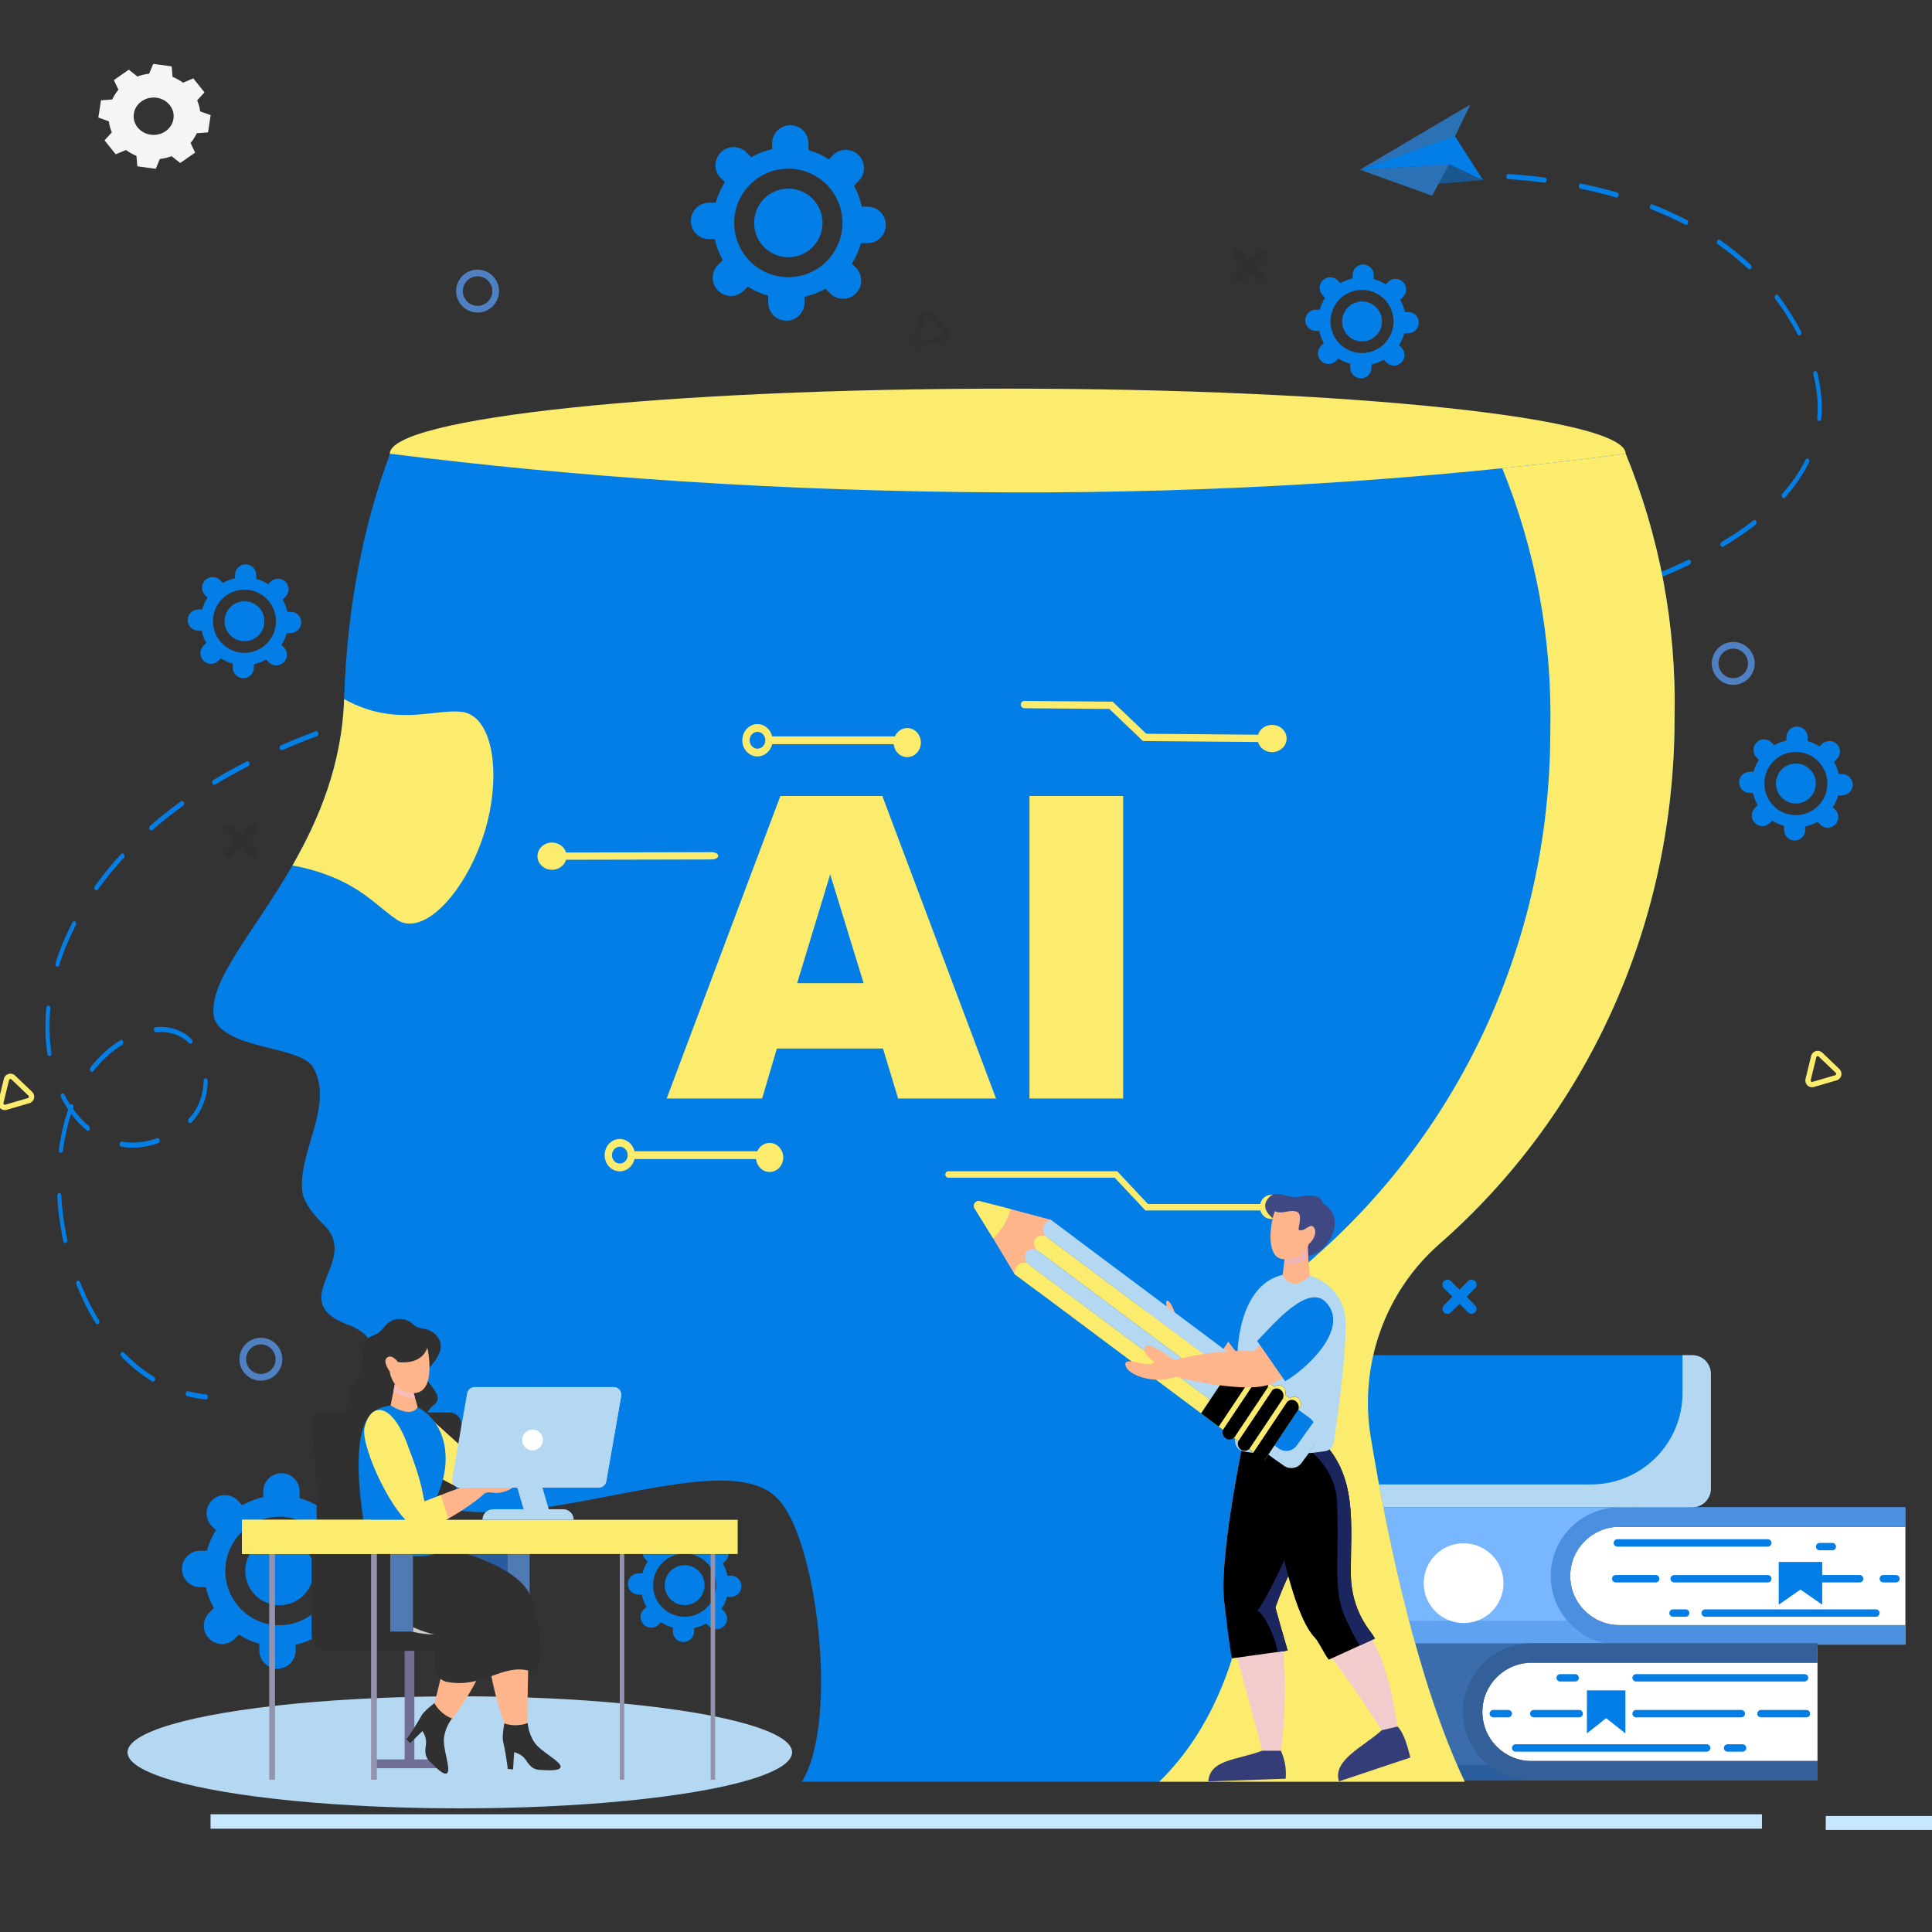 <svg width="500" height="500" viewBox="0 0 500 500" fill="none" xmlns="http://www.w3.org/2000/svg">
<rect x="0" y="0" width="500" height="500" fill="#333333" stroke="none"/>
<g clip-path="url(#clip0_7_14876)">
<ellipse cx="119" cy="453.5" rx="86" ry="14.5" fill="#B4D8F1"/>
<path d="M35.31 40.325C34.329 39.935 33.423 39.427 32.606 38.823L29.941 39.932L27.053 36.321L28.946 34.247C28.558 33.345 28.293 32.387 28.169 31.398L25.447 30.422L26.138 25.961L29.046 25.745C29.465 24.828 30.009 23.982 30.656 23.219L29.468 20.73L33.335 18.033L35.556 19.801C36.522 19.438 37.547 19.191 38.606 19.075L39.651 16.533L44.428 17.178L44.659 19.894C45.64 20.284 46.547 20.794 47.364 21.398L50.029 20.288L52.918 23.899L51.024 25.973C51.413 26.875 51.678 27.833 51.801 28.822L54.524 29.798L53.832 34.259L50.925 34.475C50.506 35.392 49.961 36.238 49.315 37.001L50.502 39.49L46.636 42.187L44.415 40.419C43.449 40.782 42.424 41.029 41.365 41.145L40.319 43.687L35.542 43.042L35.311 40.326L35.31 40.325ZM39.023 34.864C41.854 35.247 44.48 33.414 44.89 30.77C45.299 28.127 43.337 25.674 40.506 25.292C37.676 24.909 35.049 26.742 34.64 29.386C34.23 32.029 36.193 34.482 39.023 34.864Z" fill="#F5F5F5"/>
<path d="M8.597 282.917C8.84 283.309 8.917 283.783 8.804 284.246C8.656 284.857 8.205 285.332 7.594 285.51L1.737 287.219C1.132 287.397 0.497 287.243 0.04 286.803C-0.417 286.364 -0.6 285.741 -0.446 285.124L1.002 279.203C1.15 278.591 1.601 278.117 2.212 277.939C2.817 277.761 3.452 277.915 3.909 278.354L8.318 282.573C8.431 282.68 8.525 282.798 8.603 282.923L8.597 282.917ZM0.936 285.729C0.96 285.765 0.984 285.789 0.996 285.807C1.043 285.848 1.168 285.949 1.358 285.896L7.214 284.187C7.398 284.133 7.457 283.979 7.469 283.92C7.487 283.86 7.505 283.7 7.368 283.564L2.96 279.345C2.823 279.214 2.663 279.238 2.598 279.256C2.538 279.274 2.39 279.333 2.343 279.523L0.895 285.445C0.865 285.563 0.895 285.658 0.936 285.724V285.729Z" fill="#FCEC6D"/>
<path d="M245.52 85.488C245.763 85.88 245.84 86.355 245.727 86.817C245.579 87.428 245.128 87.903 244.517 88.081L238.66 89.79C238.055 89.968 237.42 89.814 236.963 89.375C236.507 88.936 236.323 88.313 236.477 87.696L237.925 81.774C238.073 81.163 238.524 80.688 239.135 80.51C239.74 80.332 240.375 80.486 240.832 80.925L245.241 85.144C245.354 85.251 245.449 85.37 245.526 85.494L245.52 85.488ZM237.859 88.301C237.883 88.336 237.907 88.36 237.919 88.378C237.966 88.419 238.091 88.52 238.281 88.467L244.137 86.758C244.321 86.705 244.38 86.55 244.392 86.491C244.41 86.432 244.428 86.272 244.291 86.135L239.883 81.916C239.746 81.786 239.586 81.809 239.521 81.827C239.462 81.845 239.313 81.904 239.266 82.094L237.818 88.016C237.788 88.135 237.818 88.23 237.859 88.295V88.301Z" fill="#303030"/>
<path d="M476.313 277.001C476.556 277.393 476.633 277.868 476.521 278.33C476.372 278.941 475.921 279.416 475.31 279.594L469.454 281.303C468.848 281.481 468.214 281.327 467.757 280.888C467.3 280.449 467.116 279.826 467.27 279.208L468.718 273.287C468.866 272.676 469.317 272.201 469.928 272.023C470.534 271.845 471.168 271.999 471.625 272.438L476.034 276.657C476.147 276.764 476.242 276.883 476.319 277.007L476.313 277.001ZM468.653 279.814C468.676 279.849 468.7 279.873 468.712 279.891C468.759 279.932 468.884 280.033 469.074 279.98L474.93 278.271C475.114 278.218 475.174 278.063 475.186 278.004C475.203 277.945 475.221 277.784 475.085 277.648L470.676 273.429C470.54 273.299 470.379 273.322 470.32 273.34C470.261 273.358 470.112 273.417 470.065 273.607L468.617 279.529C468.587 279.648 468.617 279.743 468.659 279.808L468.653 279.814Z" fill="#FCEC6D"/>
<path d="M63.928 217.606L66.153 215.381C66.657 214.876 66.657 214.057 66.153 213.553C65.648 213.049 64.83 213.049 64.325 213.553L62.1 215.778L59.875 213.553C59.371 213.049 58.552 213.049 58.047 213.553C57.543 214.057 57.543 214.876 58.047 215.381L60.273 217.606L58.053 219.825C57.549 220.329 57.549 221.148 58.053 221.652C58.309 221.908 58.635 222.032 58.967 222.032C59.299 222.032 59.632 221.908 59.881 221.652L62.1 219.433L64.319 221.652C64.574 221.908 64.901 222.032 65.233 222.032C65.565 222.032 65.898 221.908 66.147 221.652C66.651 221.148 66.651 220.329 66.147 219.825L63.928 217.606Z" fill="#303030"/>
<path d="M325.475 68.939L327.7 66.714C328.204 66.21 328.204 65.391 327.7 64.887C327.196 64.382 326.377 64.382 325.872 64.887L323.647 67.112L321.422 64.887C320.918 64.382 320.099 64.382 319.595 64.887C319.09 65.391 319.09 66.21 319.595 66.714L321.82 68.939L319.6 71.159C319.096 71.663 319.096 72.482 319.6 72.986C319.856 73.241 320.182 73.366 320.514 73.366C320.847 73.366 321.179 73.241 321.428 72.986L323.647 70.767L325.866 72.986C326.122 73.241 326.448 73.366 326.78 73.366C327.112 73.366 327.445 73.241 327.694 72.986C328.198 72.482 328.198 71.663 327.694 71.159L325.475 68.939Z" fill="#303030"/>
<path d="M379.542 335.595L381.767 333.37C382.271 332.866 382.271 332.047 381.767 331.543C381.263 331.038 380.444 331.038 379.939 331.543L377.714 333.768L375.489 331.543C374.985 331.038 374.166 331.038 373.662 331.543C373.157 332.047 373.157 332.866 373.662 333.37L375.887 335.595L373.668 337.815C373.163 338.319 373.163 339.138 373.668 339.642C373.923 339.897 374.249 340.022 374.581 340.022C374.914 340.022 375.246 339.897 375.495 339.642L377.714 337.423L379.934 339.642C380.189 339.897 380.515 340.022 380.847 340.022C381.18 340.022 381.512 339.897 381.761 339.642C382.265 339.138 382.265 338.319 381.761 337.815L379.542 335.595Z" fill="#037EE6"/>
<path d="M67.511 357.318C64.45 357.318 61.958 354.826 61.958 351.765C61.958 348.703 64.45 346.211 67.511 346.211C70.573 346.211 73.065 348.703 73.065 351.765C73.065 354.826 70.573 357.318 67.511 357.318ZM67.511 347.943C65.405 347.943 63.696 349.658 63.696 351.759C63.696 353.859 65.411 355.574 67.511 355.574C69.612 355.574 71.327 353.859 71.327 351.759C71.327 349.658 69.612 347.943 67.511 347.943Z" fill="#4E80C2"/>
<path d="M123.596 80.89C120.534 80.89 118.042 78.398 118.042 75.336C118.042 72.274 120.534 69.782 123.596 69.782C126.658 69.782 129.15 72.274 129.15 75.336C129.15 78.398 126.658 80.89 123.596 80.89ZM123.596 71.515C121.489 71.515 119.781 73.229 119.781 75.33C119.781 77.43 121.495 79.145 123.596 79.145C125.696 79.145 127.411 77.43 127.411 75.33C127.411 73.229 125.696 71.515 123.596 71.515Z" fill="#4E80C2"/>
<path d="M448.561 177.245C445.5 177.245 443.008 174.753 443.008 171.692C443.008 168.63 445.5 166.138 448.561 166.138C451.623 166.138 454.115 168.63 454.115 171.692C454.115 174.753 451.623 177.245 448.561 177.245ZM448.561 167.87C446.455 167.87 444.746 169.585 444.746 171.686C444.746 173.786 446.461 175.501 448.561 175.501C450.662 175.501 452.377 173.786 452.377 171.686C452.377 169.585 450.662 167.87 448.561 167.87Z" fill="#4E80C2"/>
<path d="M493.111 395.122V420.583H419.101C412.082 420.583 406.368 414.88 406.368 407.855C406.368 400.83 412.082 395.122 419.101 395.122H493.111Z" fill="white"/>
<path d="M419.101 395.122C407.993 395.122 400.155 409.427 413.049 420.583H493.117V425.614H283.785C280.795 425.614 278.368 423.187 278.368 420.197V395.507C278.368 392.517 280.795 390.09 283.785 390.09H493.111V395.122H419.101Z" fill="#78B7FF"/>
<path d="M418.259 395.151C418.537 395.133 418.816 395.122 419.101 395.122H493.111V390.09H423.907C421.552 391.17 419.582 392.944 418.259 395.151Z" fill="#2A5FA3"/>
<path d="M411.803 419.432H310.659C298.4 419.432 288.461 409.493 288.461 397.234V390.09H283.785C280.795 390.09 278.368 392.517 278.368 395.507V420.197C278.368 423.187 280.795 425.614 283.785 425.614H493.111V420.583H413.043C412.604 420.203 412.188 419.817 411.797 419.432H411.803Z" fill="#5EA2F0"/>
<path d="M406.362 407.861C406.362 414.881 412.076 420.589 419.095 420.589H493.105V425.62H419.095C409.299 425.62 401.33 417.652 401.33 407.867C401.33 398.083 409.299 390.102 419.095 390.102H493.105V395.134H419.095C412.076 395.134 406.362 400.848 406.362 407.867V407.861Z" fill="#4A8FE0"/>
<path d="M358.157 390.09H353.392V425.614H358.157V390.09Z" fill="white"/>
<path d="M346.242 390.09H341.478V425.614H346.242V390.09Z" fill="white"/>
<path d="M389.058 410.748C389.621 405.074 385.478 400.017 379.804 399.454C374.13 398.891 369.073 403.034 368.51 408.708C367.946 414.382 372.09 419.439 377.764 420.002C383.438 420.565 388.494 416.422 389.058 410.748Z" fill="white"/>
<path d="M457.509 400.26H418.579C418.051 400.26 417.624 399.833 417.624 399.305C417.624 398.777 418.051 398.349 418.579 398.349H457.509C458.038 398.349 458.465 398.777 458.465 399.305C458.465 399.833 458.038 400.26 457.509 400.26Z" fill="#037EE6"/>
<path d="M485.48 418.411H441.305C440.777 418.411 440.349 417.984 440.349 417.456C440.349 416.927 440.777 416.5 441.305 416.5H485.48C486.008 416.5 486.436 416.927 486.436 417.456C486.436 417.984 486.008 418.411 485.48 418.411Z" fill="#037EE6"/>
<path d="M457.509 409.534H433.27C432.742 409.534 432.315 409.107 432.315 408.579C432.315 408.051 432.742 407.624 433.27 407.624H457.509C458.037 407.624 458.465 408.051 458.465 408.579C458.465 409.107 458.037 409.534 457.509 409.534Z" fill="#037EE6"/>
<path d="M428.5 409.528H418.14C417.612 409.528 417.185 409.101 417.185 408.573C417.185 408.045 417.612 407.618 418.14 407.618H428.5C429.028 407.618 429.455 408.045 429.455 408.573C429.455 409.101 429.028 409.528 428.5 409.528Z" fill="#037EE6"/>
<path d="M481.279 409.528H470.913C470.385 409.528 469.958 409.101 469.958 408.573C469.958 408.045 470.385 407.618 470.913 407.618H481.279C481.807 407.618 482.235 408.045 482.235 408.573C482.235 409.101 481.807 409.528 481.279 409.528Z" fill="#037EE6"/>
<path d="M474.2 401.215H470.919C470.391 401.215 469.964 400.788 469.964 400.26C469.964 399.732 470.391 399.305 470.919 399.305H474.2C474.729 399.305 475.156 399.732 475.156 400.26C475.156 400.788 474.729 401.215 474.2 401.215Z" fill="#037EE6"/>
<path d="M436.255 418.411H432.974C432.446 418.411 432.019 417.984 432.019 417.456C432.019 416.927 432.446 416.5 432.974 416.5H436.255C436.783 416.5 437.21 416.927 437.21 417.456C437.21 417.984 436.783 418.411 436.255 418.411Z" fill="#037EE6"/>
<path d="M490.678 409.528H487.397C486.869 409.528 486.442 409.101 486.442 408.573C486.442 408.045 486.869 407.618 487.397 407.618H490.678C491.206 407.618 491.634 408.045 491.634 408.573C491.634 409.101 491.206 409.528 490.678 409.528Z" fill="#037EE6"/>
<path d="M460.334 404.23V415.29L465.959 411.38L471.584 415.29V404.23H460.334Z" fill="#037EE6"/>
<path d="M470.368 430.302V455.763H396.358C389.338 455.763 383.624 450.061 383.624 443.035C383.624 436.01 389.338 430.302 396.358 430.302H470.368Z" fill="white"/>
<path d="M396.352 430.302C385.238 430.302 377.406 444.608 390.3 455.763H470.368V460.795H259.582C257.399 460.795 255.625 459.02 255.625 456.837V429.228C255.625 427.044 257.399 425.27 259.582 425.27H470.368V430.302H396.358H396.352Z" fill="#3B6DAD"/>
<path d="M392.898 430.783C395.236 428.012 398.731 426.249 402.63 426.249H470.368V430.308H396.358C395.159 430.308 394.002 430.474 392.904 430.783H392.898Z" fill="#FFB32E"/>
<path d="M259.582 425.27H261.902V438.68C261.902 448.654 269.99 456.736 279.958 456.736H470.368V460.795H259.582C257.399 460.795 255.625 459.02 255.625 456.837V429.228C255.625 427.044 257.399 425.27 259.582 425.27Z" fill="#295D9E"/>
<path d="M383.618 443.041C383.618 450.061 389.332 455.769 396.352 455.769H470.362V460.801H396.352C386.556 460.801 378.587 452.832 378.587 443.047C378.587 433.263 386.556 425.282 396.352 425.282H470.362V430.314H396.352C389.332 430.314 383.618 436.028 383.618 443.047V443.041Z" fill="#346099"/>
<path d="M335.414 425.27H330.649V460.795H335.414V425.27Z" fill="white"/>
<path d="M323.493 425.27H318.729V460.795H323.493V425.27Z" fill="white"/>
<path d="M366.452 443.035C366.452 437.654 362.091 433.292 356.709 433.292C351.327 433.292 346.966 437.654 346.966 443.035C346.966 448.417 351.327 452.778 356.709 452.778C362.091 452.778 366.452 448.417 366.452 443.035Z" fill="white"/>
<path d="M423.421 435.173H467.015C467.543 435.173 467.97 434.746 467.97 434.218C467.97 433.69 467.543 433.263 467.015 433.263H423.421C422.893 433.263 422.466 433.69 422.466 434.218C422.466 434.746 422.893 435.173 423.421 435.173Z" fill="#037EE6"/>
<path d="M392.252 453.33H441.69C442.219 453.33 442.646 452.903 442.646 452.375C442.646 451.847 442.219 451.419 441.69 451.419H392.252C391.724 451.419 391.296 451.847 391.296 452.375C391.296 452.903 391.724 453.33 392.252 453.33Z" fill="#037EE6"/>
<path d="M423.421 444.447H450.65C451.178 444.447 451.605 444.02 451.605 443.492C451.605 442.964 451.178 442.537 450.65 442.537H423.421C422.893 442.537 422.466 442.964 422.466 443.492C422.466 444.02 422.893 444.447 423.421 444.447Z" fill="#037EE6"/>
<path d="M455.735 444.447H467.502C468.03 444.447 468.457 444.02 468.457 443.492C468.457 442.964 468.03 442.537 467.502 442.537H455.735C455.207 442.537 454.78 442.964 454.78 443.492C454.78 444.02 455.207 444.447 455.735 444.447Z" fill="#037EE6"/>
<path d="M396.933 444.447H408.7C409.228 444.447 409.655 444.02 409.655 443.492C409.655 442.964 409.228 442.537 408.7 442.537H396.933C396.405 442.537 395.978 442.964 395.978 443.492C395.978 444.02 396.405 444.447 396.933 444.447Z" fill="#037EE6"/>
<path d="M403.769 435.173H407.649C408.177 435.173 408.605 434.746 408.605 434.218C408.605 433.69 408.177 433.263 407.649 433.263H403.769C403.241 433.263 402.813 433.69 402.813 434.218C402.813 434.746 403.241 435.173 403.769 435.173Z" fill="#037EE6"/>
<path d="M447.096 453.33H450.977C451.505 453.33 451.932 452.903 451.932 452.375C451.932 451.847 451.505 451.419 450.977 451.419H447.096C446.568 451.419 446.141 451.847 446.141 452.375C446.141 452.903 446.568 453.33 447.096 453.33Z" fill="#037EE6"/>
<path d="M386.46 444.447H390.341C390.869 444.447 391.296 444.02 391.296 443.492C391.296 442.964 390.869 442.537 390.341 442.537H386.46C385.932 442.537 385.505 442.964 385.505 443.492C385.505 444.02 385.932 444.447 386.46 444.447Z" fill="#037EE6"/>
<path d="M410.688 437.469V448.601L415.672 444.667L420.656 448.601V437.469H410.688Z" fill="#037EE6"/>
<path d="M237.699 350.714H437.952C440.616 350.714 442.776 352.874 442.776 355.538V385.266C442.776 387.93 440.616 390.09 437.952 390.09H237.699C235.035 390.09 232.875 387.93 232.875 385.266V355.538C232.875 352.874 235.035 350.714 237.699 350.714Z" fill="#037EE6"/>
<path d="M437.952 350.714H435.436V360.505C435.436 373.571 424.845 384.168 411.773 384.168H232.875V385.266C232.875 387.93 235.035 390.09 237.699 390.09H437.952C440.616 390.09 442.776 387.93 442.776 385.266V355.538C442.776 352.874 440.616 350.714 437.952 350.714Z" fill="#B4D8F1"/>
<path d="M274.903 350.714H262.021V390.09H274.903V350.714Z" fill="white"/>
<path d="M295.172 350.714H282.29V390.09H295.172V350.714Z" fill="white"/>
<path d="M309.632 370.402C309.632 364.747 314.219 360.161 319.874 360.161C325.528 360.161 330.115 364.747 330.115 370.402C330.115 376.057 325.528 380.643 319.874 380.643C314.219 380.643 309.632 376.057 309.632 370.402Z" fill="white"/>
<path d="M53.336 362.19C53.301 362.196 53.259 362.196 53.224 362.19C51.621 362.024 50.019 361.739 48.465 361.342C48.18 361.27 47.996 360.92 48.055 360.564C48.115 360.208 48.388 359.977 48.678 360.048C50.191 360.434 51.752 360.713 53.312 360.873C53.603 360.902 53.817 361.223 53.793 361.585C53.775 361.899 53.58 362.143 53.336 362.184V362.19Z" fill="#037EE6"/>
<path d="M39.718 357.585C39.618 357.603 39.517 357.585 39.416 357.526C36.58 355.811 33.88 353.64 31.399 351.064C31.174 350.833 31.144 350.418 31.328 350.139C31.512 349.86 31.845 349.818 32.07 350.05C34.485 352.554 37.114 354.672 39.873 356.339C40.134 356.5 40.246 356.891 40.116 357.217C40.039 357.425 39.885 357.556 39.712 357.585H39.718ZM25.276 342.728C25.098 342.757 24.908 342.674 24.79 342.478C22.867 339.375 21.176 335.969 19.758 332.368C19.627 332.041 19.734 331.644 19.995 331.483C20.256 331.323 20.571 331.46 20.701 331.786C22.09 335.317 23.745 338.639 25.626 341.677C25.804 341.968 25.763 342.378 25.531 342.603C25.454 342.674 25.371 342.722 25.282 342.734L25.276 342.728ZM16.969 321.699C16.708 321.74 16.459 321.545 16.387 321.218C15.842 318.697 15.42 316.121 15.142 313.564C14.993 312.199 14.88 310.823 14.809 309.464C14.791 309.102 15.041 308.776 15.302 308.764C15.592 308.74 15.842 309.013 15.865 309.381C15.937 310.71 16.043 312.057 16.192 313.386C16.465 315.884 16.874 318.406 17.414 320.868C17.491 321.218 17.325 321.58 17.046 321.681C17.022 321.687 16.999 321.693 16.981 321.699H16.969ZM37.481 296.742C35.434 297.092 33.393 297.104 31.411 296.772C31.121 296.724 30.919 296.392 30.96 296.03C30.996 295.674 31.269 295.413 31.554 295.466C34.503 295.959 37.6 295.656 40.674 294.553C40.935 294.464 41.243 294.654 41.327 295.004C41.404 295.354 41.243 295.722 40.965 295.817C39.807 296.232 38.639 296.54 37.487 296.736L37.481 296.742ZM15.83 298.315C15.776 298.321 15.729 298.321 15.675 298.315C15.385 298.255 15.195 297.917 15.242 297.561C15.723 293.876 16.53 290.387 17.645 287.171C16.975 286.169 16.352 285.089 15.776 283.949C15.622 283.641 15.693 283.231 15.943 283.042C16.186 282.852 16.512 282.941 16.666 283.249C17.135 284.175 17.634 285.059 18.168 285.89C18.322 285.741 18.535 285.7 18.719 285.807C18.986 285.961 19.099 286.352 18.975 286.685C18.945 286.774 18.909 286.857 18.88 286.94C20.108 288.673 21.496 290.186 23.027 291.455C23.27 291.657 23.336 292.067 23.176 292.369C23.015 292.672 22.689 292.755 22.446 292.553C20.974 291.331 19.627 289.895 18.417 288.263C17.438 291.218 16.72 294.404 16.281 297.763C16.245 298.059 16.055 298.273 15.83 298.309V298.315ZM49.295 290.654C49.123 290.684 48.939 290.607 48.821 290.429C48.631 290.15 48.66 289.735 48.88 289.497C51.313 286.922 52.666 283.445 52.695 279.713C52.695 279.351 52.933 279.054 53.229 279.06C53.52 279.06 53.751 279.363 53.751 279.725C53.716 283.848 52.232 287.676 49.562 290.5C49.485 290.583 49.39 290.637 49.295 290.648V290.654ZM23.864 277.369C23.71 277.393 23.543 277.339 23.425 277.191C23.217 276.936 23.211 276.52 23.413 276.259C25.62 273.405 28.225 271.038 31.144 269.222C31.405 269.062 31.72 269.192 31.851 269.519C31.981 269.845 31.874 270.243 31.613 270.403C28.801 272.147 26.297 274.426 24.172 277.173C24.089 277.28 23.977 277.351 23.864 277.369ZM49.343 270.118C49.206 270.142 49.064 270.1 48.945 269.982C46.714 267.81 43.765 266.825 40.407 267.139C40.116 267.163 39.861 266.896 39.843 266.528C39.819 266.166 40.021 265.816 40.33 265.822C43.949 265.484 47.153 266.564 49.592 268.943C49.823 269.169 49.865 269.584 49.687 269.869C49.598 270.011 49.473 270.094 49.343 270.118ZM12.875 273.322C12.602 273.37 12.341 273.138 12.287 272.794C12.187 272.147 12.098 271.489 12.026 270.824C11.67 267.602 11.658 264.244 11.985 260.844C12.02 260.482 12.275 260.221 12.572 260.268C12.863 260.31 13.065 260.642 13.035 261.004C12.72 264.291 12.732 267.537 13.071 270.646C13.142 271.287 13.225 271.922 13.32 272.545C13.373 272.901 13.189 273.245 12.905 273.316C12.893 273.316 12.887 273.316 12.875 273.322ZM14.922 250.181C14.833 250.199 14.744 250.181 14.655 250.14C14.382 250.003 14.251 249.623 14.358 249.285C15.474 245.731 16.951 242.177 18.749 238.712C18.909 238.403 19.236 238.32 19.479 238.516C19.722 238.712 19.793 239.121 19.633 239.43C17.871 242.818 16.429 246.289 15.337 249.76C15.266 249.991 15.1 250.14 14.916 250.175L14.922 250.181ZM25.033 230.41C24.884 230.434 24.73 230.381 24.606 230.25C24.386 230.007 24.368 229.592 24.564 229.319C26.617 226.459 28.901 223.664 31.34 221.012C31.56 220.774 31.892 220.804 32.082 221.077C32.272 221.35 32.248 221.771 32.029 222.008C29.619 224.625 27.371 227.384 25.341 230.203C25.252 230.321 25.14 230.393 25.021 230.416L25.033 230.41ZM375.181 164.168L372.92 164.547C372.629 164.595 372.368 164.34 372.327 163.978C372.291 163.616 372.493 163.284 372.778 163.236L375.038 162.856C377.43 162.447 379.785 162.02 382.111 161.575H382.117C382.402 161.527 382.669 161.771 382.71 162.127C382.752 162.488 382.556 162.827 382.271 162.88C379.939 163.325 377.578 163.752 375.181 164.168ZM363.557 165.995C363.557 165.995 363.551 165.995 363.545 165.995C360.471 166.434 357.309 166.856 354.152 167.247C353.861 167.283 353.606 167.016 353.576 166.654C353.547 166.292 353.743 165.995 354.051 165.93C357.202 165.544 360.353 165.123 363.426 164.684C363.717 164.642 363.978 164.903 364.008 165.265C364.043 165.621 363.842 165.942 363.557 165.995ZM391.575 160.975C391.296 161.023 391.035 160.786 390.982 160.435C390.934 160.079 391.124 159.735 391.409 159.67C394.566 158.976 397.687 158.24 400.671 157.486C400.938 157.392 401.235 157.647 401.295 158.003C401.354 158.359 401.17 158.709 400.879 158.78C397.883 159.534 394.762 160.275 391.593 160.969C391.587 160.969 391.581 160.969 391.575 160.969V160.975ZM344.783 168.309C344.783 168.309 344.765 168.309 344.753 168.309C341.65 168.636 338.511 168.932 335.337 169.211C335.046 169.235 334.791 168.962 334.773 168.6C334.755 168.238 335.01 167.9 335.259 167.894C338.428 167.621 341.561 167.318 344.658 166.992C344.949 166.962 345.204 167.229 345.228 167.591C345.252 167.941 345.05 168.25 344.777 168.297L344.783 168.309ZM410.07 156.282C409.803 156.329 409.548 156.11 409.489 155.778C409.424 155.422 409.602 155.066 409.88 154.982C413.031 154.063 416.105 153.096 419.012 152.105C419.285 152.016 419.582 152.217 419.659 152.567C419.736 152.918 419.57 153.28 419.291 153.38C416.372 154.371 413.286 155.344 410.124 156.27C410.106 156.27 410.088 156.276 410.076 156.282H410.07ZM325.961 169.959C325.961 169.959 325.932 169.959 325.92 169.959C322.805 170.178 319.66 170.38 316.491 170.558C316.201 170.576 315.951 170.291 315.94 169.929C315.928 169.567 316.159 169.271 316.444 169.241C319.607 169.063 322.745 168.867 325.861 168.642C326.151 168.618 326.401 168.897 326.418 169.265C326.436 169.609 326.234 169.911 325.967 169.953L325.961 169.959ZM307.11 171.015C307.11 171.015 307.075 171.015 307.057 171.015C303.93 171.146 300.785 171.258 297.623 171.341C297.332 171.347 297.089 171.063 297.083 170.695C297.077 170.327 297.326 170.03 297.599 170.018C300.761 169.929 303.906 169.822 307.027 169.692C307.318 169.68 307.561 169.965 307.573 170.327C307.585 170.665 307.383 170.956 307.116 171.003L307.11 171.015ZM428.269 150.058C428.019 150.099 427.776 149.915 427.693 149.607C427.604 149.262 427.758 148.889 428.037 148.776C431.146 147.53 434.131 146.219 436.908 144.883C437.181 144.747 437.484 144.925 437.59 145.263C437.697 145.601 437.561 145.987 437.288 146.118C434.493 147.465 431.485 148.782 428.358 150.034C428.328 150.046 428.298 150.052 428.269 150.058ZM39.208 214.924C39.018 214.953 38.822 214.858 38.704 214.651C38.538 214.354 38.597 213.939 38.834 213.731C41.338 211.542 44.026 209.411 46.839 207.388C47.088 207.204 47.414 207.317 47.557 207.631C47.705 207.946 47.616 208.349 47.361 208.533C44.578 210.539 41.908 212.651 39.434 214.817C39.362 214.876 39.285 214.918 39.202 214.93L39.208 214.924ZM288.236 171.549C288.236 171.549 288.194 171.555 288.17 171.555C285.037 171.603 281.887 171.626 278.724 171.632C278.433 171.632 278.196 171.335 278.196 170.974C278.196 170.606 278.433 170.315 278.724 170.315C281.881 170.309 285.026 170.285 288.158 170.238C288.449 170.238 288.687 170.523 288.692 170.89C288.692 171.229 288.497 171.508 288.236 171.555V171.549ZM445.838 141.519C445.618 141.555 445.393 141.412 445.292 141.151C445.168 140.825 445.28 140.427 445.541 140.273C448.544 138.487 451.315 136.606 453.777 134.69C454.026 134.5 454.353 134.595 454.507 134.903C454.661 135.212 454.584 135.621 454.335 135.811C451.837 137.751 449.03 139.656 445.992 141.466C445.945 141.495 445.891 141.513 445.838 141.525V141.519ZM269.355 171.585C269.355 171.585 269.301 171.591 269.278 171.591C266.4 171.561 263.516 171.513 260.621 171.454L259.837 171.436C259.547 171.43 259.315 171.128 259.321 170.766C259.321 170.398 259.576 170.113 259.861 170.119L260.644 170.137C263.534 170.202 266.418 170.25 269.29 170.273C269.58 170.273 269.812 170.576 269.812 170.938C269.812 171.27 269.61 171.543 269.355 171.585ZM250.48 171.246C250.48 171.246 250.427 171.252 250.397 171.252C247.317 171.199 244.173 171.157 240.963 171.122C240.672 171.122 240.44 170.819 240.44 170.457C240.44 170.089 240.684 169.805 240.974 169.805C244.185 169.84 247.335 169.888 250.415 169.935C250.706 169.935 250.937 170.238 250.937 170.606C250.937 170.938 250.735 171.205 250.48 171.252V171.246ZM55.514 203.11C55.294 203.146 55.069 203.009 54.968 202.742C54.843 202.41 54.95 202.018 55.217 201.858C57.964 200.202 60.878 198.583 63.868 197.058C64.141 196.915 64.444 197.081 64.556 197.42C64.669 197.758 64.539 198.144 64.266 198.28C61.293 199.799 58.403 201.401 55.674 203.045C55.62 203.074 55.573 203.092 55.52 203.104L55.514 203.11ZM231.605 171.051C231.605 171.051 231.558 171.051 231.534 171.057C228.431 171.051 225.286 171.057 222.1 171.068C221.809 171.068 221.572 170.778 221.572 170.41C221.572 170.042 221.809 169.745 222.094 169.745C225.28 169.727 228.431 169.722 231.534 169.733C231.825 169.733 232.062 170.03 232.062 170.392C232.062 170.724 231.866 170.997 231.605 171.045V171.051ZM461.699 128.898C461.532 128.928 461.354 128.857 461.236 128.685C461.04 128.412 461.058 127.996 461.277 127.753C463.781 124.941 465.799 121.992 467.27 118.971C467.425 118.657 467.751 118.562 467.994 118.752C468.243 118.942 468.32 119.351 468.172 119.66C466.647 122.787 464.559 125.837 461.983 128.732C461.9 128.827 461.805 128.875 461.705 128.892L461.699 128.898ZM212.736 171.175C212.736 171.175 212.695 171.181 212.671 171.181C209.556 171.235 206.411 171.306 203.243 171.389C202.952 171.395 202.709 171.11 202.703 170.742C202.703 170.374 202.94 170.078 203.219 170.066C206.393 169.977 209.538 169.905 212.659 169.858C212.95 169.858 213.187 170.143 213.193 170.511C213.193 170.849 212.997 171.128 212.736 171.175ZM72.964 194.168C72.721 194.21 72.478 194.032 72.395 193.729C72.3 193.385 72.442 193.011 72.721 192.886C75.611 191.622 78.643 190.4 81.722 189.249C81.995 189.154 82.298 189.344 82.381 189.694C82.464 190.044 82.304 190.412 82.025 190.513C78.963 191.658 75.949 192.88 73.071 194.132C73.036 194.15 73.006 194.156 72.97 194.162L72.964 194.168ZM193.868 171.709C193.868 171.709 193.832 171.709 193.814 171.709C190.687 171.84 187.548 171.988 184.392 172.16C184.101 172.178 183.852 171.893 183.84 171.531C183.828 171.169 184.065 170.861 184.344 170.843C187.501 170.671 190.652 170.523 193.779 170.392C194.069 170.38 194.313 170.665 194.324 171.027C194.336 171.365 194.135 171.656 193.868 171.703V171.709ZM91.032 187.38C90.771 187.427 90.516 187.22 90.451 186.893C90.38 186.537 90.546 186.181 90.831 186.092C93.803 185.131 96.895 184.205 100.022 183.333C100.289 183.268 100.585 183.476 100.651 183.832C100.716 184.188 100.538 184.538 100.253 184.621C97.138 185.493 94.058 186.413 91.097 187.368C91.08 187.374 91.056 187.38 91.038 187.38H91.032ZM175.011 172.76C175.011 172.76 174.981 172.76 174.969 172.76C171.836 172.985 168.697 173.228 165.558 173.507C165.268 173.531 165.012 173.258 164.995 172.896C164.977 172.534 165.208 172.22 165.481 172.19C168.626 171.911 171.771 171.662 174.904 171.442C175.194 171.419 175.444 171.697 175.462 172.065C175.479 172.409 175.278 172.712 175.011 172.754V172.76ZM156.183 174.421C156.183 174.421 156.165 174.421 156.159 174.421C152.961 174.765 149.799 175.133 146.773 175.525C146.482 175.56 146.227 175.299 146.197 174.937C146.167 174.581 146.369 174.267 146.648 174.219C146.654 174.219 146.66 174.219 146.666 174.219C149.698 173.834 152.86 173.46 156.07 173.116C156.361 173.086 156.616 173.353 156.64 173.715C156.664 174.065 156.462 174.379 156.189 174.427L156.183 174.421ZM109.444 182.236C109.165 182.283 108.91 182.052 108.857 181.707C108.803 181.351 108.987 181.007 109.278 180.936C112.292 180.212 115.425 179.512 118.582 178.859C118.867 178.764 119.14 179.043 119.187 179.405C119.235 179.761 119.039 180.105 118.754 180.165C115.603 180.817 112.482 181.512 109.48 182.236C109.468 182.236 109.462 182.236 109.45 182.241L109.444 182.236ZM137.409 176.836C137.409 176.836 137.409 176.836 137.403 176.836C134.953 177.21 132.514 177.601 130.087 178.017L128.064 178.373C127.779 178.42 127.512 178.171 127.471 177.809C127.429 177.447 127.631 177.115 127.921 177.061L129.951 176.705C132.384 176.29 134.828 175.893 137.285 175.519C137.575 175.477 137.837 175.732 137.872 176.094C137.908 176.45 137.706 176.777 137.421 176.83L137.409 176.836ZM470.89 108.979C470.848 108.985 470.801 108.985 470.759 108.979C470.468 108.938 470.261 108.611 470.296 108.249C470.48 106.196 470.457 104.078 470.219 101.948C470.035 100.292 469.727 98.595 469.294 96.898C469.205 96.548 469.359 96.18 469.638 96.068C469.905 95.943 470.213 96.145 470.302 96.495C470.753 98.263 471.08 100.037 471.27 101.764C471.513 103.995 471.542 106.226 471.347 108.392C471.317 108.7 471.127 108.932 470.896 108.973L470.89 108.979ZM465.733 86.793C465.538 86.829 465.336 86.722 465.217 86.503C464.357 84.853 463.378 83.156 462.298 81.465C461.408 80.065 460.447 78.682 459.438 77.353C459.236 77.086 459.248 76.671 459.456 76.422C459.663 76.172 460.002 76.184 460.203 76.445C461.236 77.804 462.215 79.216 463.123 80.646C464.22 82.373 465.223 84.106 466.101 85.785C466.262 86.087 466.19 86.497 465.947 86.699C465.882 86.752 465.805 86.788 465.728 86.799L465.733 86.793ZM452.852 69.722C452.721 69.746 452.579 69.705 452.46 69.598C450.057 67.337 447.416 65.201 444.61 63.249C444.355 63.071 444.266 62.667 444.402 62.353C444.545 62.033 444.865 61.92 445.12 62.098C447.968 64.08 450.656 66.251 453.095 68.548C453.326 68.767 453.374 69.183 453.196 69.473C453.107 69.622 452.982 69.705 452.846 69.728L452.852 69.722ZM436.439 58.2C436.35 58.217 436.255 58.2 436.166 58.152C433.383 56.704 430.411 55.357 427.331 54.153C427.052 54.046 426.898 53.672 426.987 53.328C427.076 52.984 427.367 52.788 427.646 52.895C430.749 54.111 433.751 55.47 436.57 56.936C436.837 57.078 436.967 57.458 436.855 57.796C436.783 58.021 436.617 58.164 436.439 58.194V58.2ZM418.449 51.103C418.389 51.115 418.324 51.109 418.259 51.091C415.292 50.237 412.189 49.471 409.026 48.83C408.735 48.771 408.545 48.433 408.593 48.077C408.64 47.715 408.907 47.471 409.198 47.531C412.378 48.178 415.505 48.943 418.496 49.809C418.781 49.892 418.959 50.248 418.894 50.599C418.84 50.871 418.662 51.067 418.449 51.103ZM399.829 47.27C399.787 47.276 399.746 47.276 399.704 47.27C396.625 46.866 393.462 46.558 390.317 46.35C390.027 46.332 389.801 46.024 389.819 45.656C389.837 45.294 390.08 45.015 390.371 45.033C393.533 45.24 396.714 45.549 399.811 45.958C400.102 45.994 400.31 46.32 400.28 46.682C400.256 46.991 400.06 47.228 399.829 47.27Z" fill="#037EE6"/>
<path d="M380.859 46.036C380.859 46.036 380.812 46.042 380.788 46.042C377.833 46.059 376.088 46.178 376.071 46.184C375.78 46.208 375.531 45.929 375.513 45.567C375.495 45.199 375.744 44.89 376.005 44.873C376.023 44.873 377.791 44.748 380.776 44.73C381.067 44.73 381.304 45.021 381.304 45.389C381.304 45.727 381.108 46 380.847 46.047L380.859 46.036Z" fill="#037EE6"/>
<path d="M383.802 46.593L369.508 47.792L373.757 38.684L383.802 46.593Z" fill="#1A5791"/>
<path d="M370.636 50.646L351.969 43.941L375.056 42.44L370.636 50.646Z" fill="#2B71B5"/>
<path d="M351.951 43.917L380.563 27.019L376.516 35.361L351.951 43.917Z" fill="#2B71B5"/>
<path d="M351.969 43.941L375.11 42.517L383.802 46.593L376.516 35.225L351.969 43.941Z" fill="#037EE6"/>
<path d="M92.848 402.354H91.365C90.943 400.426 90.237 398.604 89.294 396.937L90.522 395.703C92.362 393.863 92.362 390.873 90.522 389.034C88.683 387.194 85.704 387.194 83.871 389.034L82.82 390.084C81.2 389.045 79.426 388.244 77.539 387.722V385.978C77.539 383.373 75.433 381.26 72.834 381.26C70.235 381.26 68.129 383.373 68.129 385.978V387.467C66.206 387.888 64.385 388.6 62.723 389.544L61.495 388.31C59.655 386.47 56.677 386.47 54.843 388.31C53.004 390.149 53.004 393.14 54.843 394.979L55.894 396.029C54.855 397.649 54.054 399.429 53.538 401.328H51.799C49.2 401.328 47.094 403.44 47.094 406.045C47.094 408.65 49.2 410.762 51.799 410.762H53.283C53.704 412.691 54.41 414.512 55.354 416.18L54.125 417.414C52.286 419.253 52.286 422.244 54.125 424.083C55.965 425.923 58.943 425.923 60.777 424.083L61.821 423.033C63.441 424.071 65.215 424.872 67.108 425.401V427.139C67.108 429.744 69.215 431.856 71.813 431.856C74.412 431.856 76.519 429.744 76.519 427.139V425.656C78.441 425.234 80.263 424.522 81.924 423.579L83.153 424.813C84.992 426.653 87.971 426.653 89.804 424.813C91.644 422.974 91.644 419.983 89.804 418.144L88.76 417.094C89.792 415.474 90.593 413.688 91.121 411.795H92.854C95.453 411.795 97.559 409.682 97.559 407.078C97.559 404.473 95.453 402.36 92.854 402.36L92.848 402.354ZM86.327 406.561C86.327 414.317 80.055 420.606 72.318 420.606C64.58 420.606 58.309 414.317 58.309 406.561C58.309 398.806 64.58 392.517 72.318 392.517C80.055 392.517 86.327 398.8 86.327 406.561Z" fill="#037EE6"/>
<path d="M63.471 406.555C63.471 411.457 67.434 415.432 72.324 415.432C77.213 415.432 81.183 411.457 81.183 406.555C81.183 401.654 77.213 397.673 72.324 397.673C67.434 397.673 63.471 401.648 63.471 406.555Z" fill="#037EE6"/>
<path d="M224.544 53.488H223.061C222.64 51.56 221.934 49.738 220.99 48.071L222.218 46.837C224.058 44.997 224.058 42.007 222.218 40.167C220.379 38.328 217.4 38.328 215.567 40.167L214.517 41.218C212.897 40.179 211.122 39.378 209.236 38.856V37.111C209.236 34.507 207.129 32.394 204.53 32.394C201.931 32.394 199.825 34.507 199.825 37.111V38.601C197.902 39.022 196.081 39.734 194.419 40.678L193.191 39.443C191.352 37.604 188.373 37.604 186.54 39.443C184.7 41.283 184.7 44.273 186.54 46.113L187.59 47.163C186.551 48.783 185.75 50.563 185.234 52.462H183.496C180.897 52.462 178.79 54.574 178.79 57.179C178.79 59.784 180.897 61.896 183.496 61.896H184.979C185.4 63.825 186.106 65.646 187.05 67.314L185.822 68.548C183.982 70.387 183.982 73.378 185.822 75.217C187.661 77.056 190.64 77.056 192.473 75.217L193.517 74.167C195.137 75.205 196.912 76.006 198.804 76.534V78.273C198.804 80.878 200.911 82.99 203.51 82.99C206.109 82.99 208.215 80.878 208.215 78.273V76.79C210.138 76.368 211.959 75.656 213.621 74.713L214.849 75.947C216.688 77.786 219.667 77.786 221.5 75.947C223.34 74.108 223.34 71.117 221.5 69.278L220.456 68.227C221.488 66.607 222.29 64.821 222.818 62.929H224.55C227.149 62.929 229.256 60.816 229.256 58.211C229.256 55.606 227.149 53.494 224.55 53.494L224.544 53.488ZM218.023 57.695C218.023 65.45 211.751 71.74 204.014 71.74C196.277 71.74 190.005 65.45 190.005 57.695C190.005 49.94 196.277 43.65 204.014 43.65C211.751 43.65 218.023 49.934 218.023 57.695Z" fill="#037EE6"/>
<path d="M195.161 57.695C195.161 62.596 199.125 66.572 204.014 66.572C208.903 66.572 212.873 62.596 212.873 57.695C212.873 52.794 208.903 48.812 204.014 48.812C199.125 48.812 195.161 52.788 195.161 57.695Z" fill="#037EE6"/>
<path d="M189.139 407.784H188.272C188.029 406.662 187.614 405.6 187.068 404.627L187.786 403.909C188.854 402.835 188.854 401.097 187.786 400.023C186.718 398.949 184.979 398.949 183.911 400.023L183.3 400.634C182.356 400.029 181.324 399.56 180.226 399.257V398.243C180.226 396.724 178.998 395.495 177.485 395.495C175.972 395.495 174.744 396.724 174.744 398.243V399.109C173.622 399.358 172.566 399.768 171.599 400.319L170.881 399.601C169.813 398.527 168.074 398.527 167.006 399.601C165.938 400.675 165.938 402.414 167.006 403.488L167.617 404.099C167.012 405.043 166.549 406.081 166.247 407.185H165.232C163.719 407.185 162.491 408.413 162.491 409.932C162.491 411.451 163.719 412.679 165.232 412.679H166.092C166.336 413.801 166.751 414.863 167.297 415.836L166.579 416.554C165.511 417.628 165.511 419.366 166.579 420.44C167.647 421.514 169.386 421.514 170.454 420.44L171.065 419.829C172.008 420.434 173.041 420.897 174.144 421.206V422.22C174.144 423.739 175.373 424.968 176.886 424.968C178.399 424.968 179.627 423.739 179.627 422.22V421.354C180.748 421.105 181.805 420.695 182.778 420.144L183.496 420.862C184.564 421.936 186.302 421.936 187.37 420.862C188.438 419.788 188.438 418.049 187.37 416.975L186.759 416.364C187.358 415.42 187.827 414.382 188.136 413.278H189.144C190.658 413.278 191.886 412.05 191.886 410.531C191.886 409.012 190.658 407.784 189.144 407.784H189.139ZM185.341 410.234C185.341 414.75 181.686 418.411 177.182 418.411C172.679 418.411 169.024 414.75 169.024 410.234C169.024 405.719 172.679 402.058 177.182 402.058C181.686 402.058 185.341 405.719 185.341 410.234Z" fill="#037EE6"/>
<path d="M172.026 410.234C172.026 413.088 174.334 415.403 177.182 415.403C180.031 415.403 182.339 413.088 182.339 410.234C182.339 407.38 180.031 405.06 177.182 405.06C174.334 405.06 172.026 407.374 172.026 410.234Z" fill="#037EE6"/>
<path d="M364.447 80.741H363.581C363.337 79.62 362.922 78.558 362.376 77.585L363.094 76.867C364.162 75.793 364.162 74.054 363.094 72.98C362.026 71.906 360.287 71.906 359.219 72.98L358.608 73.591C357.665 72.986 356.632 72.517 355.535 72.215V71.2C355.535 69.681 354.306 68.453 352.793 68.453C351.28 68.453 350.052 69.681 350.052 71.2V72.066C348.93 72.316 347.874 72.725 346.907 73.277L346.189 72.559C345.121 71.485 343.383 71.485 342.315 72.559C341.246 73.633 341.246 75.371 342.315 76.445L342.926 77.057C342.32 78 341.858 79.038 341.555 80.142H340.54C339.027 80.142 337.799 81.37 337.799 82.889C337.799 84.408 339.027 85.637 340.54 85.637H341.401C341.644 86.758 342.059 87.82 342.605 88.793L341.887 89.511C340.819 90.585 340.819 92.324 341.887 93.398C342.955 94.472 344.694 94.472 345.762 93.398L346.373 92.787C347.317 93.392 348.349 93.855 349.453 94.163V95.178C349.453 96.697 350.681 97.925 352.194 97.925C353.707 97.925 354.935 96.697 354.935 95.178V94.311C356.057 94.062 357.113 93.653 358.086 93.101L358.804 93.819C359.872 94.893 361.611 94.893 362.679 93.819C363.747 92.745 363.747 91.007 362.679 89.933L362.067 89.321C362.667 88.378 363.136 87.34 363.444 86.236H364.453C365.966 86.236 367.194 85.008 367.194 83.489C367.194 81.97 365.966 80.741 364.453 80.741H364.447ZM360.649 83.192C360.649 87.707 356.994 91.368 352.491 91.368C347.987 91.368 344.332 87.707 344.332 83.192C344.332 78.677 347.987 75.015 352.491 75.015C356.994 75.015 360.649 78.677 360.649 83.192Z" fill="#037EE6"/>
<path d="M347.334 83.192C347.334 86.046 349.643 88.36 352.491 88.36C355.339 88.36 357.647 86.046 357.647 83.192C357.647 80.338 355.339 78.018 352.491 78.018C349.643 78.018 347.334 80.332 347.334 83.192Z" fill="#037EE6"/>
<path d="M75.225 158.329H74.359C74.116 157.208 73.7 156.146 73.154 155.173L73.872 154.455C74.94 153.381 74.94 151.642 73.872 150.568C72.804 149.494 71.066 149.494 69.998 150.568L69.386 151.179C68.443 150.574 67.411 150.105 66.313 149.803V148.788C66.313 147.269 65.085 146.041 63.572 146.041C62.059 146.041 60.83 147.269 60.83 148.788V149.654C59.709 149.904 58.653 150.313 57.685 150.865L56.968 150.147C55.9 149.073 54.161 149.073 53.093 150.147C52.025 151.221 52.025 152.959 53.093 154.033L53.704 154.644C53.099 155.588 52.636 156.626 52.333 157.73H51.319C49.806 157.73 48.577 158.958 48.577 160.477C48.577 161.996 49.806 163.224 51.319 163.224H52.179C52.422 164.346 52.838 165.408 53.384 166.381L52.666 167.099C51.598 168.173 51.598 169.912 52.666 170.986C53.734 172.06 55.472 172.06 56.54 170.986L57.151 170.374C58.095 170.98 59.127 171.443 60.231 171.751V172.766C60.231 174.285 61.459 175.513 62.972 175.513C64.485 175.513 65.714 174.285 65.714 172.766V171.899C66.835 171.65 67.891 171.241 68.864 170.689L69.582 171.407C70.65 172.481 72.389 172.481 73.457 171.407C74.525 170.333 74.525 168.594 73.457 167.52L72.846 166.909C73.445 165.966 73.914 164.927 74.222 163.824H75.231C76.744 163.824 77.972 162.596 77.972 161.077C77.972 159.558 76.744 158.329 75.231 158.329H75.225ZM71.428 160.78C71.428 165.295 67.773 168.956 63.269 168.956C58.765 168.956 55.11 165.295 55.11 160.78C55.11 156.264 58.765 152.603 63.269 152.603C67.773 152.603 71.428 156.264 71.428 160.78Z" fill="#037EE6"/>
<path d="M58.119 160.78C58.119 163.634 60.427 165.948 63.275 165.948C66.123 165.948 68.431 163.634 68.431 160.78C68.431 157.926 66.123 155.606 63.275 155.606C60.427 155.606 58.119 157.92 58.119 160.78Z" fill="#037EE6"/>
<path d="M476.723 200.327H475.856C475.613 199.206 475.198 198.144 474.652 197.171L475.37 196.453C476.438 195.379 476.438 193.64 475.37 192.566C474.302 191.492 472.563 191.492 471.495 192.566L470.884 193.177C469.94 192.572 468.908 192.103 467.81 191.801V190.786C467.81 189.267 466.582 188.039 465.069 188.039C463.556 188.039 462.328 189.267 462.328 190.786V191.652C461.206 191.902 460.15 192.311 459.183 192.863L458.465 192.145C457.397 191.071 455.658 191.071 454.59 192.145C453.522 193.219 453.522 194.957 454.59 196.031L455.201 196.643C454.596 197.586 454.133 198.624 453.831 199.728H452.816C451.303 199.728 450.075 200.956 450.075 202.475C450.075 203.994 451.303 205.223 452.816 205.223H453.676C453.92 206.344 454.335 207.406 454.881 208.379L454.163 209.097C453.095 210.171 453.095 211.91 454.163 212.984C455.231 214.058 456.97 214.058 458.038 212.984L458.649 212.373C459.592 212.978 460.625 213.441 461.728 213.749V214.764C461.728 216.283 462.957 217.511 464.47 217.511C465.983 217.511 467.211 216.283 467.211 214.764V213.897C468.332 213.648 469.389 213.239 470.362 212.687L471.08 213.405C472.148 214.479 473.886 214.479 474.954 213.405C476.022 212.331 476.022 210.592 474.954 209.518L474.343 208.907C474.942 207.964 475.411 206.925 475.72 205.822H476.728C478.242 205.822 479.47 204.594 479.47 203.075C479.47 201.556 478.242 200.327 476.728 200.327H476.723ZM472.925 202.778C472.925 207.293 469.27 210.954 464.766 210.954C460.263 210.954 456.608 207.293 456.608 202.778C456.608 198.262 460.263 194.601 464.766 194.601C469.27 194.601 472.925 198.262 472.925 202.778Z" fill="#037EE6"/>
<path d="M459.61 202.778C459.61 205.632 461.918 207.946 464.766 207.946C467.615 207.946 469.923 205.632 469.923 202.778C469.923 199.924 467.615 197.604 464.766 197.604C461.918 197.604 459.61 199.918 459.61 202.778Z" fill="#037EE6"/>
<path d="M260.805 134.28C349.127 134.28 420.727 126.736 420.727 117.429C420.727 108.122 349.127 100.577 260.805 100.577C172.482 100.577 100.882 108.122 100.882 117.429C100.882 126.736 172.482 134.28 260.805 134.28Z" fill="#FCEC6D"/>
<path d="M433.366 185.944C433.366 240.515 409.732 289.337 372.528 321.93C358.317 334.391 351.666 353.384 354.757 372.028C359.166 398.61 366.921 435.476 379.073 461.109H207.539C217.359 445.13 211.206 397.246 201.095 387.722C181.484 367.269 88.914 426.771 97.031 353.669C97.518 347.219 94.569 344.988 91.192 343.268C72.68 336.96 93.263 326.98 84.102 317.284C81.556 314.846 79.017 311.802 78.293 308.865C76.78 298.202 87.027 285.682 80.726 275.749C76.537 270.64 58.688 271.501 55.484 263.728C53.283 254.507 65.387 241.922 75.676 223.99C82.47 212.147 88.475 197.983 89.056 180.918V180.853C89.454 168.6 90.742 157.237 92.777 146.687C94.919 135.562 97.642 127.077 98.254 125.184C99.274 122.015 100.223 119.375 100.953 117.429C148.292 123.374 202.187 127.261 261.523 127.433C314.83 127.581 367.906 124.401 420.727 117.429C429.307 138.38 433.912 161.48 433.36 185.944H433.366Z" fill="#037EE6"/>
<path d="M420.733 117.429C410.094 118.835 399.437 120.075 388.781 121.179C397.23 141.994 401.763 164.921 401.217 189.19C401.217 243.767 377.578 292.583 340.38 325.176C326.163 337.631 319.518 356.624 322.609 375.273C326.834 400.758 322.858 438.894 300.002 461.109H379.079C366.927 435.476 359.172 398.61 354.763 372.028C351.672 353.378 358.317 334.385 372.534 321.93C409.732 289.337 433.372 240.521 433.372 185.944C433.917 161.486 429.313 138.38 420.733 117.429Z" fill="#FCEC6D"/>
<path d="M125.346 215.529C121.442 228.162 112.892 239.026 106.056 239.026C104.864 239.026 103.712 238.694 102.65 237.976C97.375 234.404 93.246 228.998 81.948 225.503C79.711 224.809 77.628 224.329 75.682 223.996C82.476 212.153 88.481 197.989 89.062 180.924C90.765 181.874 92.605 182.722 94.61 183.399C105.048 186.929 113.171 183.612 119.294 184.194C127.69 184.989 129.939 200.683 125.352 215.535L125.346 215.529Z" fill="#FCEC6D"/>
<path d="M455.991 469.529H54.487V473.267H455.991V469.529Z" fill="#C7E7FF"/>
<path d="M500 469.98H472.504V473.582H500V469.98Z" fill="#C7E7FF"/>
<path d="M184.172 222.43L146.488 222.513C146.06 224.002 144.595 225.1 142.874 225.106C140.791 225.106 139.106 223.533 139.1 221.587C139.1 219.635 140.78 218.051 142.862 218.051C144.589 218.051 146.049 219.131 146.488 220.626L184.172 220.537C185.115 220.537 185.881 220.952 185.881 221.48C185.881 221.997 185.121 222.424 184.178 222.43H184.172Z" fill="#FCEC6D"/>
<path d="M234.797 188.413C233.385 188.413 232.163 189.297 231.605 190.578H199.837C199.415 188.757 197.867 187.398 196.027 187.398C193.862 187.398 192.105 189.279 192.105 191.581C192.105 193.883 193.862 195.77 196.027 195.77C197.861 195.77 199.415 194.417 199.837 192.59H231.285C231.475 194.477 232.976 195.942 234.792 195.942C236.744 195.942 238.322 194.257 238.322 192.18C238.322 190.104 236.744 188.419 234.792 188.419L234.797 188.413ZM196.033 193.753C194.912 193.753 193.998 192.78 193.998 191.575C193.998 190.371 194.912 189.404 196.033 189.404C197.155 189.404 198.068 190.377 198.068 191.575C198.068 192.774 197.161 193.753 196.033 193.753Z" fill="#FCEC6D"/>
<path d="M199.178 295.781C197.766 295.781 196.544 296.665 195.986 297.947H164.217C163.796 296.125 162.242 294.766 160.408 294.766C158.242 294.766 156.48 296.647 156.48 298.955C156.48 301.264 158.242 303.139 160.408 303.139C162.247 303.139 163.796 301.786 164.217 299.958H195.666C195.855 301.845 197.357 303.311 199.172 303.311C201.118 303.311 202.703 301.626 202.703 299.549C202.703 297.472 201.118 295.787 199.172 295.787L199.178 295.781ZM160.414 301.121C159.293 301.121 158.379 300.148 158.379 298.95C158.379 297.751 159.293 296.772 160.414 296.772C161.535 296.772 162.449 297.745 162.449 298.95C162.449 300.154 161.535 301.121 160.414 301.121Z" fill="#FCEC6D"/>
<path d="M228.348 206H201.961L172.53 284.288H197.238L201.053 271.358H228.514L232.436 284.288H257.767L228.348 206ZM206.304 254.436L214.855 226.287L223.5 254.436H206.304Z" fill="#FCEC6D"/>
<path d="M290.668 206H266.424V284.288H290.668V206Z" fill="#FCEC6D"/>
<path d="M264.169 182.331C264.175 181.814 264.626 181.393 265.183 181.399L287.945 181.589L296.661 189.896L325.457 190.139C325.504 190.139 325.552 190.139 325.593 190.151C326.038 188.662 327.504 187.582 329.237 187.6C331.319 187.617 332.993 189.208 332.975 191.16C332.957 193.106 331.26 194.672 329.183 194.655C327.445 194.637 325.985 193.521 325.576 192.014C325.528 192.026 325.487 192.026 325.439 192.026L295.807 191.783L287.096 183.476L265.166 183.292C264.608 183.292 264.163 182.865 264.169 182.337V182.331Z" fill="#FCEC6D"/>
<path d="M331.895 312.348C331.895 314.068 330.584 315.469 328.97 315.469C327.658 315.469 326.549 314.543 326.181 313.273H296.436L288.479 304.782H245.425C244.991 304.782 244.641 304.409 244.641 303.952C244.641 303.495 244.991 303.115 245.425 303.115H289.126L297.088 311.606H326.133C326.442 310.241 327.593 309.227 328.964 309.227C330.584 309.227 331.889 310.627 331.889 312.348H331.895Z" fill="#FCEC6D"/>
<path d="M301.301 344.348C301.301 344.348 313.056 360.73 318.295 359.739C320.663 359.294 323.143 357.526 325.303 355.42C328.958 351.854 331.705 347.314 331.503 346.531L329.498 330.985C327.48 333.299 316.936 348.519 316.129 349.878C312.83 347.914 305.081 342.413 304.678 341.927C304.678 341.927 303.639 337.459 302.304 336.699C301.117 336.029 302.441 339.452 301.948 339.197C301.414 338.912 297.255 335.162 296.632 337.138C295.249 341.541 301.307 344.342 301.307 344.342L301.301 344.348Z" fill="#FFB58C"/>
<path d="M317.655 346.804C319.666 350.151 323.968 353.913 325.232 356.007C328.887 352.441 333.907 349.433 333.699 348.649L329.486 330.985C327.469 333.299 321.274 341.375 317.655 346.804Z" fill="#037EE6"/>
<path d="M330.068 416.025C331.082 419.805 331.711 423.205 332.043 426.356C332.898 434.42 332.661 446.833 331.183 454.683L327.047 454.279C327.047 454.279 321.209 433.073 318.45 422.226C317.738 419.473 317.192 417.016 316.901 415.159C315.234 404.574 321.41 374.591 321.808 372.651L321.826 372.574V372.544L338.47 370.218C347.305 391.247 336.826 396.539 330.074 416.02L330.068 416.025Z" fill="#F1CCCD"/>
<path d="M337.912 398.747C335.562 403.577 332.566 408.834 330.068 416.025C330.987 419.449 332.038 423.015 333.248 427.163L318.859 429.174C318.147 426.421 317.186 417.01 316.901 415.159C315.234 404.574 321.41 374.591 321.808 372.651L321.826 372.574V372.544L338.47 370.218C344.047 383.486 341.935 390.481 337.918 398.741L337.912 398.747Z" fill="black"/>
<path d="M337.912 398.747C335.562 403.577 332.566 408.834 330.068 416.026C330.987 419.449 332.038 423.015 333.248 427.163L330.596 427.531C330.139 423.425 326.513 416.672 325.291 416.886C326.371 416.619 336.256 397.252 337.01 390.547L337.912 398.741V398.747Z" fill="#1C265E"/>
<path d="M347.483 459.525L357.617 447.776C357.617 447.776 350.176 436.152 344.154 428.421C342.724 426.57 341.377 424.956 340.22 423.757C331.972 415.213 327.664 372.164 327.664 372.164H341.3C351.986 381.99 349.298 395.519 349.613 408.887C349.72 413.522 351.209 417.99 353.713 421.888C354.217 422.671 354.692 423.472 355.137 424.285C358.258 429.975 360.103 436.651 361.812 447.616L363.925 454.73L347.477 459.525H347.483Z" fill="#F1CCCD"/>
<path d="M355.831 424.06L351.891 425.863L343.887 429.525C342.457 427.673 341.377 424.962 340.226 423.763C331.978 415.219 326.656 372.004 326.656 372.004L340.73 372.164H341.312C351.642 381.67 349.476 394.629 349.601 407.552C349.654 412.827 351.357 417.978 354.573 422.155C355.048 422.766 355.475 423.395 355.837 424.06H355.831Z" fill="black"/>
<path d="M355.831 424.06L351.891 425.863C350.615 423.864 348.693 420.06 347.678 417.491C344.996 410.709 346.646 401.494 346.005 388.535C345.53 378.988 337.461 374.354 337.461 374.354L340.724 372.164H341.306C351.636 381.67 349.47 394.629 349.595 407.552C349.648 412.827 351.351 417.978 354.567 422.155C355.042 422.766 355.469 423.395 355.831 424.06Z" fill="#1C265E"/>
<path d="M348.23 344.383C348.112 352.981 345.999 367.88 345.192 373.244C345.074 374.022 344.646 374.692 344.041 375.113C343.709 375.345 343.317 375.505 342.896 375.57C339.045 376.14 335.277 376.454 331.604 376.448C328.299 376.448 325.071 376.199 321.939 375.653C320.716 375.44 319.779 374.455 319.642 373.221C319.203 369.162 320.479 360.267 320.271 351.604C320.135 346.128 321.855 332.107 332.085 329.905L338.078 329.852C344.795 331.596 347.613 336.729 348.076 340.325C348.218 341.387 348.266 342.781 348.236 344.389L348.23 344.383Z" fill="#B4D8F1"/>
<path d="M326.561 453.099C320.2 455.544 313.139 455.288 312.7 461.032L332.72 460.332C332.957 457.899 332.548 455.484 331.504 453.099H326.561Z" fill="#353D78"/>
<path d="M357.617 447.776C352.526 452.303 344.908 455.496 346.516 461.026L365.005 454.843C364.37 452.481 363.509 448.69 361.694 446.827L357.617 447.776Z" fill="#353D78"/>
<path d="M334.091 324.037C336.351 324.737 337.271 325.864 340.161 324.559C344.563 322.571 348.284 314.947 342.433 311.499C342.03 310.295 341.62 309.82 340.078 309.488C338.535 309.155 336.957 309.826 334.832 309.79C332.708 309.755 329.7 307.565 327.848 310.657C325.997 313.748 330.59 316.145 332.892 317.67C335.194 319.189 334.447 321.818 334.085 324.043L334.091 324.037Z" fill="#3F4883"/>
<path d="M338.974 330.125C336.446 332.652 334.061 333.139 331.925 330.172L332.524 325.295L332.773 323.242H338.369L338.476 324.517L338.968 330.131L338.974 330.125Z" fill="#FFB58C"/>
<path d="M338.565 325.419C337.182 327.087 333.373 327.567 332.334 326.849L332.779 323.236L338.41 320.874L338.565 325.419Z" fill="#F0B4B4"/>
<path d="M329.907 313.451C328.875 316.353 327.866 322.773 330.335 325.158C331.895 326.671 337.556 326.084 338.707 321.93C340.072 320.939 341.074 318.53 339.816 317.439C338.92 316.661 337.775 318.72 336.209 318.376C335.615 318.246 337.437 314.282 335.586 313.594C333.734 312.905 331.77 314.395 329.907 313.445V313.451Z" fill="#FFB58C"/>
<path d="M330.51 378.09L325.134 374.224L333.289 362.884L338.665 366.75C341.098 368.5 341.657 371.899 339.905 374.336L338.096 376.851C336.347 379.284 332.948 379.843 330.51 378.09Z" fill="#037EE6"/>
<path d="M336.885 378.567L341.163 372.615C342.231 371.126 341.893 369.055 340.41 367.981L340.107 367.768C340.036 367.904 339.959 368.035 339.864 368.165L335.586 374.117C334.518 375.606 332.441 375.944 330.952 374.87L326.822 371.897L325.155 374.211L332.251 379.314C333.74 380.382 335.811 380.044 336.885 378.561V378.567Z" fill="#B4D8F1"/>
<path d="M271.924 315.676L261.582 312.917L257.648 311.908L253.583 310.864C252.497 310.585 251.625 311.772 252.219 312.721L254.568 316.513L257.013 320.471L262.3 329.294L262.549 329.703L262.65 329.549L264.104 330.635L272.939 317.409L271.485 316.323L271.918 315.67L271.924 315.676Z" fill="#FFB58C"/>
<path d="M257.013 320.471L254.569 316.513L252.219 312.722C251.631 311.766 252.498 310.58 253.584 310.864L257.648 311.909L261.582 312.917C261.119 314.585 260.407 316.187 259.416 317.664C258.71 318.72 257.903 319.658 257.013 320.471Z" fill="#FCEC6D"/>
<path d="M272.055 315.736L278.154 320.293C278.154 320.293 278.196 320.34 278.22 320.376L336.583 363.982L334.245 367.477L270.595 319.919C270.263 319.67 269.634 318.02 270.281 317.053C270.927 316.08 271.728 315.492 272.061 315.736H272.055Z" fill="#B4D8F1"/>
<path d="M270.595 319.919L334.245 367.477L331.889 371.001L268.204 323.42C268.204 323.42 268.227 323.438 268.239 323.444C267.907 323.194 267.278 321.545 267.925 320.572C268.572 319.599 270.257 319.676 270.589 319.919H270.595Z" fill="#FCEC6D"/>
<path d="M268.204 323.414L331.889 370.995L329.533 374.52L265.824 326.921C265.824 326.921 265.866 326.944 265.884 326.956C265.551 326.707 264.922 325.057 265.569 324.09C266.198 323.147 267.8 323.188 268.198 323.414H268.204Z" fill="#B4D8F1"/>
<path d="M265.83 326.921L329.539 374.52L327.208 378.009L268.845 334.403C268.809 334.391 268.773 334.391 268.744 334.373L262.644 329.816C262.312 329.567 262.573 328.576 263.22 327.603C263.837 326.683 265.385 326.701 265.824 326.915L265.83 326.921Z" fill="#FCEC6D"/>
<path d="M321.09 375.131C321.772 375.641 322.662 375.582 323.22 375.042L324.407 375.926C324.11 376.662 324.359 377.576 325.042 378.08C325.724 378.584 326.614 378.531 327.172 377.991L327.202 378.015L327.391 377.736L336.393 364.261L336.583 363.982L336.553 363.958C336.85 363.222 336.6 362.309 335.918 361.804C335.236 361.294 334.346 361.353 333.788 361.893L332.601 361.009C332.898 360.273 332.649 359.36 331.966 358.855C331.284 358.345 330.394 358.404 329.836 358.944L328.649 358.06C328.946 357.324 328.697 356.411 328.015 355.906C327.332 355.396 326.442 355.455 325.884 355.995L325.855 355.971L320.206 351.753L310.831 365.786L316.48 370.004L316.509 370.028C316.213 370.764 316.462 371.678 317.144 372.182C317.827 372.686 318.717 372.633 319.274 372.093L320.461 372.977C320.164 373.713 320.414 374.627 321.096 375.131H321.09Z" fill="black"/>
<path d="M331.966 358.849C331.284 358.339 330.394 358.398 329.836 358.938L328.649 358.054C328.946 357.318 328.697 356.405 328.015 355.9C327.332 355.39 326.442 355.449 325.884 355.989L325.855 355.966L320.206 351.747L319.648 352.578L325.297 356.796L325.327 356.82C325.884 356.28 326.78 356.221 327.457 356.731C328.139 357.241 328.382 358.149 328.092 358.885L329.278 359.769C329.836 359.229 330.732 359.17 331.409 359.68C332.091 360.19 332.334 361.098 332.044 361.834L333.23 362.718C333.788 362.178 334.684 362.119 335.36 362.629C336.043 363.139 336.286 364.047 335.995 364.783L336.025 364.807L336.393 364.255L336.583 363.976L336.553 363.952C336.85 363.216 336.6 362.303 335.918 361.798C335.236 361.288 334.346 361.347 333.788 361.887L332.601 361.003C332.898 360.267 332.649 359.354 331.966 358.849Z" fill="#FCEC6D"/>
<path d="M329.296 359.763L320.479 372.965L319.369 372.135L328.186 358.932L329.296 359.763Z" fill="#FCEC6D"/>
<path d="M325.327 356.838L316.509 370.04L315.4 369.209L324.217 356.007L325.327 356.838Z" fill="#FCEC6D"/>
<path d="M333.218 362.665L324.395 375.867L323.285 375.042L332.109 361.834L333.218 362.665Z" fill="#FCEC6D"/>
<path d="M342.469 348.406C342.469 348.406 336.375 354.168 331.118 357.099C329.86 357.793 328.661 358.327 327.599 358.588C320.242 360.404 304.256 356.328 304.256 356.328C298.827 358.315 292.549 355.984 291.505 353.901C289.666 350.181 297.652 354.447 298.709 352.489C298.709 352.489 295.107 349.925 296.377 348.525C297.635 347.113 303.859 352.038 303.859 352.038C310.991 350.068 318.017 349.356 324.532 349.7C325.137 349.035 325.748 348.371 326.365 347.718C330.863 343.042 335.93 338.901 342.415 336.533C344.908 340.764 344.344 344.662 342.457 348.406H342.469Z" fill="#FFB58C"/>
<path d="M332.601 357.455L325.344 347.053C329.842 342.378 338.636 332 343.264 337.127C349.429 343.956 337.858 354.518 332.601 357.455Z" fill="#037EE6"/>
<path d="M107.231 420.571H104.721V456.522H107.231V420.571Z" fill="#706E94"/>
<path d="M97.607 457.608H114.334C114.963 457.608 115.473 457.098 115.473 456.469C115.473 455.84 114.963 455.33 114.334 455.33H97.607C96.978 455.33 96.468 455.84 96.468 456.469C96.468 457.098 96.978 457.608 97.607 457.608Z" fill="#706E94"/>
<path d="M110.803 422.25H137.065V397.904C137.065 395.608 135.202 393.745 132.906 393.745H114.962C112.666 393.745 110.803 395.608 110.803 397.904V422.25Z" fill="#295C9E"/>
<path d="M127.809 393.745H133.469C135.451 393.745 137.059 395.353 137.059 397.335V422.25H131.398V397.335C131.398 395.353 129.79 393.745 127.809 393.745Z" fill="#4F7AB3"/>
<path d="M83.675 420.007H116.274C118.119 420.007 119.537 418.387 119.312 416.554C117.383 401.108 117.496 385.224 119.359 368.966C119.567 367.144 118.149 365.548 116.321 365.548H83.716C81.883 365.548 80.471 367.144 80.678 368.966C82.44 384.358 82.346 400.266 80.631 416.619C80.441 418.429 81.853 420.007 83.675 420.007Z" fill="#303030"/>
<path d="M85.034 427.246H122.202C124.64 427.246 126.616 425.27 126.616 422.831C126.616 420.393 124.64 418.417 122.202 418.417H85.034C82.595 418.417 80.619 420.393 80.619 422.831C80.619 425.27 82.595 427.246 85.034 427.246Z" fill="#303030"/>
<path d="M118.345 418.607L116.084 426.03L111.96 442.839L115.271 446.797C115.271 446.797 122.113 439.523 126.296 428.124C126.652 427.157 126.978 426.202 127.269 425.258C128.705 420.671 129.328 416.548 128.313 413.913C125.987 407.855 111.705 401.197 110.518 400.657C110.465 400.628 110.441 400.622 110.441 400.622L95.316 400.23C90.73 416.405 108.703 418.601 118.345 418.601V418.607Z" fill="#FFB58C"/>
<path d="M125.655 417.236C125.655 417.236 125.637 420.6 126.029 425.347C126.1 426.225 126.189 427.157 126.296 428.124C126.978 434.467 129.274 444.103 132.206 449.895L136.644 449.788C136.246 445.112 136.786 433.233 136.757 424.546C136.745 420.428 136.413 416.643 135.392 413.883C132.615 406.342 116.096 400.788 116.096 400.788L110.524 400.657L99.879 400.402C98.087 416.512 125.661 417.242 125.661 417.242L125.655 417.236Z" fill="#FFB58C"/>
<path d="M112.322 422.986L112.34 431.085C112.34 433.126 113.776 434.918 115.781 435.292C124.913 436.977 129.844 430.593 136.899 432.367C138.169 432.687 139.403 431.738 139.516 430.444C140.37 421.128 138.116 414.483 136.834 412.127C132.728 404.586 116.09 400.8 116.09 400.8L110.441 400.634L97.536 400.296L97.019 400.284L95.316 400.242C90.73 416.417 102.68 422.998 112.322 422.998V422.986Z" fill="#303030"/>
<g style="mix-blend-mode:multiply">
<path d="M112.322 422.986C99.203 419.746 95.287 411.089 99.12 401.411L97.019 400.278L95.316 400.236C90.73 416.411 102.68 422.991 112.322 422.991V422.986Z" fill="#CCCCCC"/>
</g>
<path d="M87.027 366.931C87.976 365.643 90.018 365.044 90.154 363.448C90.207 362.795 89.899 362.172 89.81 361.525C89.596 359.977 90.647 358.558 91.703 357.407C92.759 356.256 93.952 355.046 94.124 353.491C94.213 352.696 94.017 351.901 93.916 351.112C93.673 349.243 94.094 347.071 95.678 346.05C96.355 345.617 97.174 345.439 97.85 345.006C98.823 344.383 99.399 343.309 100.259 342.538C101.855 341.108 104.448 340.948 106.204 342.17C106.833 342.609 107.367 343.202 108.074 343.493C108.631 343.724 109.248 343.742 109.842 343.861C111.776 344.247 113.574 345.724 114.007 347.647C114.66 350.548 111.07 354.085 109.67 355.473C110.583 358.529 115.425 361.276 112.15 363.709C108.78 366.213 108.097 374.627 105.308 380.43C102.075 379.427 99.013 377.866 96.301 375.837C95.441 375.196 94.604 374.496 93.613 374.087C92.747 373.731 91.809 373.618 90.908 373.387C89.472 373.019 88.065 372.301 87.199 371.096C86.333 369.892 86.149 368.135 87.027 366.943V366.931Z" fill="#303030"/>
<path d="M111.77 367.483L113.574 382.263C113.574 382.263 119.573 385.859 122.641 386.351C124.427 386.636 127.554 384.595 130.77 381.545C134.241 378.252 137.807 373.784 139.907 369.779C146.126 368.438 148.125 364.059 148.06 360.878C147.989 356.79 142.411 364.225 141.183 363.744C140.246 363.371 141.13 359.027 139.801 358.956C137.754 358.849 136.863 366.628 136.863 366.628C133.167 369.636 129.927 371.773 126.889 373.98C125.435 375.036 124.035 376.11 122.641 377.309L111.77 367.477V367.483Z" fill="#FFB58C"/>
<path d="M111.77 367.483L113.574 382.263C113.574 382.263 119.573 385.859 122.641 386.352C124.427 386.636 127.554 384.595 130.77 381.545L126.895 373.986C125.441 375.042 124.041 376.116 122.647 377.315L111.776 367.483H111.77Z" fill="#FCEC6D"/>
<path d="M101.072 363.75C104.407 366.047 107.065 366.865 108.109 364.195L107.771 363.026L107.397 361.733L106.893 359.982L102.235 357.989L101.837 359.982L101.618 361.074L101.078 363.756L101.072 363.75Z" fill="#FFB58C"/>
<path d="M95.316 400.402C96.586 400.741 97.856 401.097 99.12 401.411C104.923 402.865 110.672 403.743 116.09 400.788C116.09 400.788 109.616 394.849 113.135 387.081C117.52 377.457 115.093 367.868 108.103 364.196C106.964 365.928 104.632 365.804 101.066 363.75C101.066 363.75 97.251 363.923 95.186 367.032C89.774 375.179 95.304 400.402 95.304 400.402H95.316Z" fill="#037EE6"/>
<path d="M107.896 395.46C109.587 396.077 112.809 394.783 116.031 393.015C120.142 390.737 124.249 387.663 125.085 386.767C126.124 385.657 127.548 386.672 129.518 386.286C134.069 385.396 135.333 382.008 133.849 381.89C128.604 381.474 128.622 379.949 123.982 383.438C120.558 384.595 117.205 385.616 114.066 386.927C112.69 387.491 111.284 388.055 109.812 388.571C108.845 383.717 108.287 381.409 105.742 374.769C101.725 362.849 94.931 365.899 95.488 371.63C95.951 376.401 101.932 393.312 107.89 395.472L107.896 395.46Z" fill="#FFB58C"/>
<path d="M107.896 395.46C109.587 396.077 112.809 394.783 116.031 393.015L114.078 386.921C112.702 387.485 111.296 388.049 109.824 388.565C108.857 383.711 108.299 381.403 105.754 374.763C101.737 362.843 95.844 362.522 94.32 369.601C93.311 374.289 101.938 393.306 107.896 395.466V395.46Z" fill="#FCEC6D"/>
<path d="M101.837 359.977C103.018 360.742 104.828 361.733 106.228 361.763C106.655 361.769 107.047 361.763 107.397 361.727L106.893 359.977L102.235 357.983L101.837 359.977Z" fill="#F5BCBC"/>
<path d="M110.601 348.786C110.601 348.786 113.212 360.422 107.077 360.534C101.553 360.635 100.841 354.886 100.841 354.886C100.841 354.886 98.799 352.216 100.289 351.26C101.547 350.453 102.989 352.488 102.989 352.488C102.989 352.488 108.934 353.557 110.595 348.786H110.601Z" fill="#FFB58C"/>
<path d="M130.206 450.713C130.556 452.019 131.452 457.276 131.375 457.798L132.781 457.923L133.06 453.472C133.06 453.472 134.929 453.858 135.938 455.282C136.947 456.706 137.641 457.976 139.842 458.059C142.044 458.142 145.331 458.433 145.07 457.056C144.809 455.68 139.913 453.253 138.377 451.028C136.674 448.559 136.573 445.901 136.573 445.901C134.935 446.655 132.164 446.69 130.532 445.996C130.532 445.996 129.862 449.396 130.212 450.701L130.206 450.713Z" fill="#303030"/>
<path d="M109.058 444.044C108.441 445.249 105.593 449.758 105.184 450.096L106.145 451.129L109.325 448.008C109.325 448.008 110.459 449.544 110.251 451.277C110.049 453.01 109.711 454.422 111.295 455.953C112.874 457.484 115.129 459.899 115.852 458.7C116.582 457.501 114.565 452.422 114.903 449.746C115.283 446.773 116.992 444.732 116.992 444.732C115.265 444.198 113.188 442.371 112.435 440.763C112.435 440.763 109.664 442.839 109.047 444.044H109.058Z" fill="#303030"/>
<path d="M80.619 422.25H106.881V397.904C106.881 395.608 105.018 393.745 102.722 393.745H84.778C82.482 393.745 80.619 395.608 80.619 397.904V422.25Z" fill="#303030"/>
<path d="M97.411 393.745H103.285C105.267 393.745 106.875 395.353 106.875 397.335V422.25H101.001V397.335C101.001 395.353 99.393 393.745 97.411 393.745Z" fill="#4F7AB3"/>
<path d="M183.917 460.593H185.08V397.75H183.917V460.593Z" fill="#9493AD"/>
<path d="M160.396 460.593H161.559V397.75H160.396V460.593Z" fill="#9493AD"/>
<path d="M69.677 460.593H71.172L71.172 397.75H69.677L69.677 460.593Z" fill="#9493AD"/>
<path d="M96.034 460.593H97.529L97.529 397.75H96.034L96.034 460.593Z" fill="#9493AD"/>
<path d="M62.61 402.176H190.907V393.323H62.61V402.176Z" fill="#FCEC6D"/>
<path d="M62.605 402.176H96.034V393.323H62.605V402.176Z" fill="#FCEC6D"/>
<path d="M118.974 384.981H154.949C155.91 384.981 156.729 384.293 156.895 383.349L160.758 361.282C160.972 360.078 160.04 358.968 158.812 358.968H122.836C121.875 358.968 121.056 359.656 120.89 360.6L117.027 382.667C116.814 383.877 117.745 384.981 118.974 384.981Z" fill="#B4D8F1"/>
<path d="M117.259 382.999H153.234C154.195 382.999 155.014 382.311 155.18 381.367L159.043 359.3C159.061 359.193 159.067 359.092 159.073 358.986C160.171 359.128 160.96 360.16 160.764 361.282L156.901 383.349C156.735 384.292 155.916 384.981 154.955 384.981H118.98C117.858 384.981 116.992 384.061 117.01 382.981C117.093 382.993 117.176 382.999 117.265 382.999H117.259Z" fill="#B4D8F1"/>
<path d="M135.641 391.027H142.15L139.522 382.056H133.012L135.641 391.027Z" fill="#B4D8F1"/>
<path d="M124.854 393.324H148.481C148.481 391.81 147.259 390.588 145.746 390.588H127.589C126.076 390.588 124.854 391.81 124.854 393.324Z" fill="#B4D8F1"/>
<path d="M140.507 372.669C140.507 371.185 139.302 369.981 137.819 369.981C136.335 369.981 135.131 371.185 135.131 372.669C135.131 374.152 136.335 375.357 137.819 375.357C139.302 375.357 140.507 374.152 140.507 372.669Z" fill="white"/>
</g>
<defs>
<clipPath id="clip0_7_14876">
<rect width="500" height="500" fill="white"/>
</clipPath>
</defs>
</svg>
